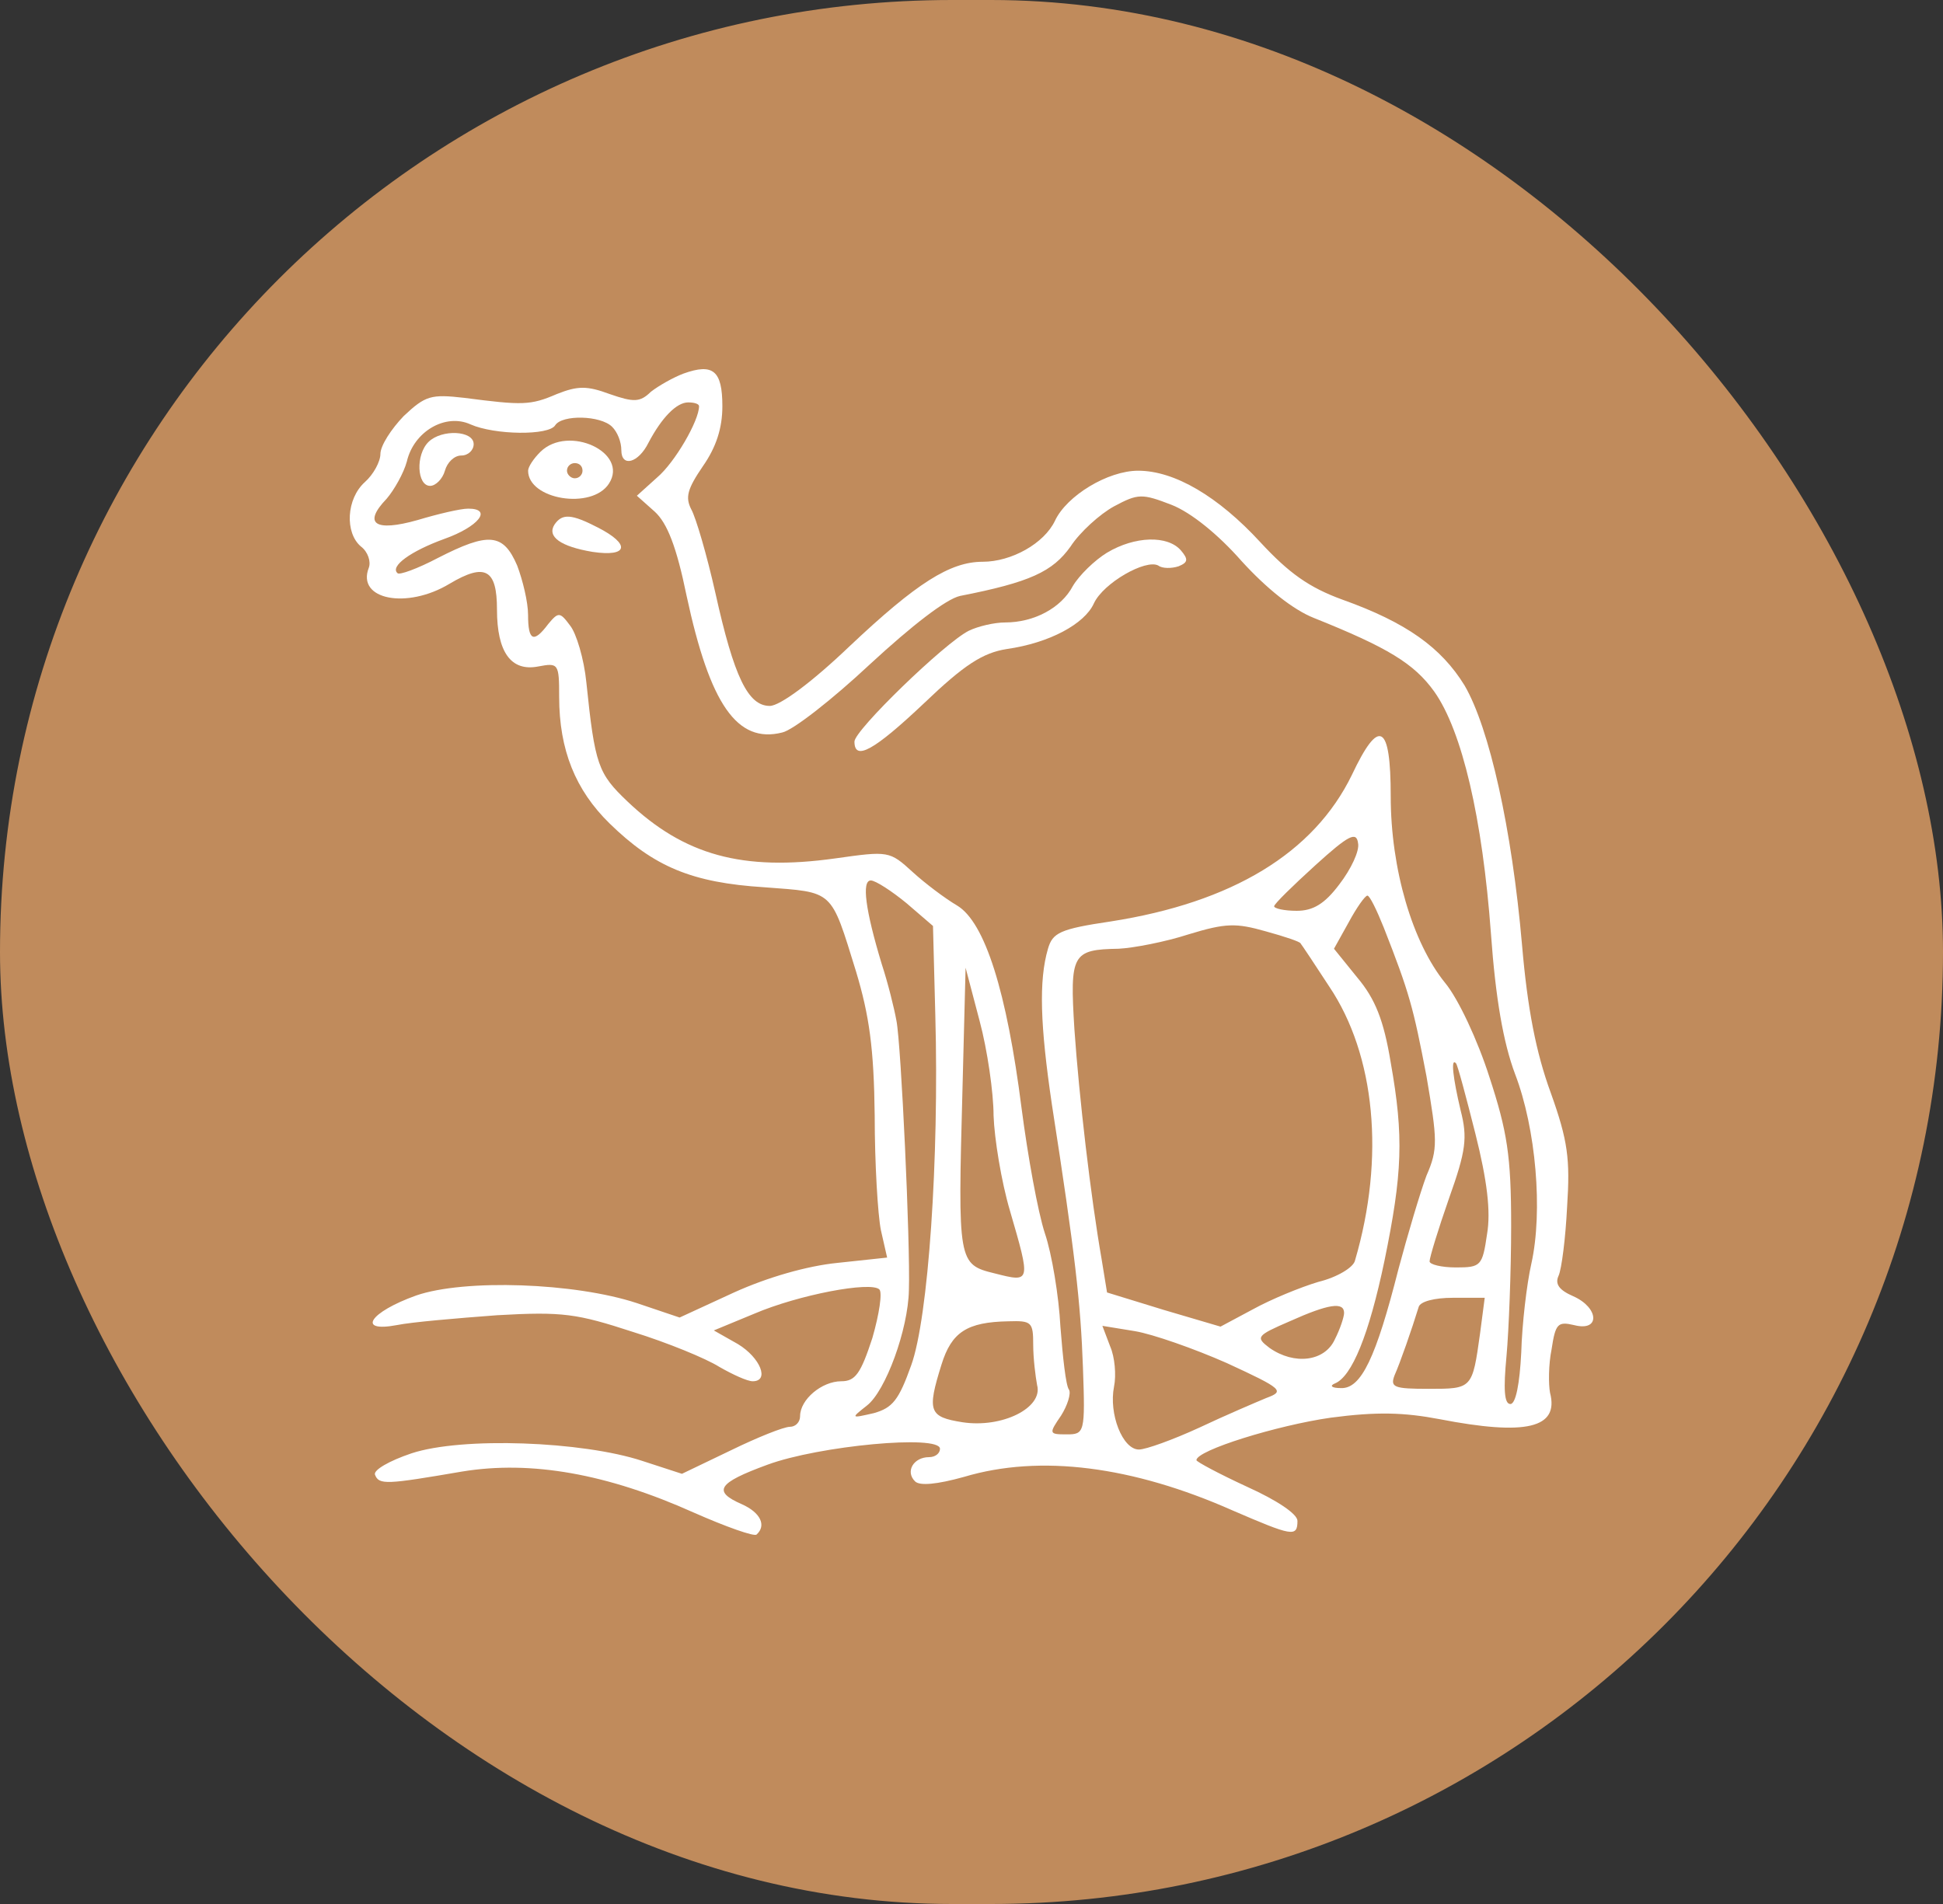 <?xml version="1.0" encoding="UTF-8"?> <svg xmlns="http://www.w3.org/2000/svg" width="50" height="49" viewBox="0 0 50 49" fill="none"><rect x="0" y="0" width="50" height="49" fill="#333333" stroke="none"/><rect width="50" height="49" rx="24.5" fill="#C08B5C"></rect><path d="M17.589 9.614C17.329 9.712 16.949 9.926 16.749 10.083C16.469 10.356 16.309 10.356 15.689 10.141C15.109 9.926 14.869 9.926 14.329 10.141C13.649 10.434 13.449 10.434 11.949 10.239C11.089 10.141 10.949 10.18 10.389 10.707C10.069 11.04 9.789 11.469 9.789 11.684C9.789 11.879 9.61 12.211 9.39 12.406C8.91 12.836 8.87 13.715 9.29 14.066C9.47 14.203 9.55 14.457 9.49 14.613C9.17 15.433 10.469 15.687 11.569 15.023C12.489 14.476 12.789 14.652 12.789 15.687C12.789 16.781 13.149 17.288 13.849 17.152C14.369 17.054 14.389 17.074 14.389 17.933C14.389 19.3 14.809 20.335 15.689 21.194C16.829 22.307 17.809 22.717 19.669 22.834C21.469 22.971 21.369 22.873 22.029 25.002C22.369 26.134 22.489 26.974 22.509 28.712C22.509 29.942 22.589 31.27 22.669 31.661L22.829 32.364L21.549 32.501C20.769 32.579 19.749 32.872 18.889 33.262L17.489 33.907L16.389 33.536C14.789 33.008 11.949 32.911 10.709 33.34C9.509 33.77 9.17 34.297 10.21 34.102C10.589 34.024 11.749 33.926 12.789 33.848C14.489 33.75 14.849 33.809 16.289 34.278C17.169 34.551 18.169 34.961 18.509 35.176C18.849 35.371 19.229 35.547 19.369 35.547C19.809 35.547 19.569 34.942 18.989 34.59L18.369 34.239L19.409 33.809C20.549 33.321 22.409 32.969 22.629 33.184C22.709 33.262 22.629 33.809 22.449 34.434C22.149 35.352 22.009 35.547 21.649 35.547C21.149 35.547 20.589 36.016 20.589 36.445C20.589 36.602 20.469 36.719 20.329 36.719C20.169 36.719 19.489 36.992 18.809 37.324L17.549 37.929L16.529 37.597C14.989 37.09 11.889 36.972 10.589 37.402C10.009 37.597 9.61 37.832 9.649 37.949C9.749 38.222 9.949 38.203 11.889 37.871C13.669 37.578 15.629 37.929 17.849 38.925C18.689 39.296 19.409 39.55 19.469 39.492C19.729 39.257 19.569 38.925 19.089 38.711C18.329 38.379 18.469 38.164 19.749 37.695C21.069 37.207 24.189 36.914 24.189 37.285C24.189 37.402 24.069 37.5 23.909 37.5C23.509 37.5 23.288 37.871 23.549 38.125C23.669 38.242 24.108 38.203 24.808 38.008C26.768 37.422 29.148 37.734 31.708 38.867C33.248 39.531 33.388 39.57 33.388 39.14C33.388 38.964 32.868 38.613 32.088 38.261C31.368 37.929 30.788 37.617 30.788 37.578C30.788 37.324 32.868 36.68 34.248 36.484C35.428 36.328 36.128 36.348 37.047 36.523C39.267 36.953 40.127 36.758 39.887 35.84C39.847 35.625 39.847 35.117 39.927 34.727C40.027 34.063 40.087 34.004 40.507 34.102C41.187 34.278 41.147 33.653 40.487 33.36C40.127 33.204 40.007 33.047 40.107 32.833C40.187 32.657 40.287 31.856 40.327 31.056C40.407 29.825 40.347 29.357 39.907 28.126C39.527 27.091 39.307 25.959 39.167 24.318C38.907 21.331 38.327 18.733 37.688 17.64C37.087 16.663 36.188 16.019 34.548 15.433C33.688 15.121 33.168 14.75 32.428 13.949C31.348 12.777 30.228 12.114 29.288 12.114C28.508 12.114 27.448 12.758 27.148 13.402C26.868 13.988 26.028 14.457 25.288 14.457C24.448 14.457 23.588 15.004 21.869 16.625C20.889 17.562 20.069 18.167 19.809 18.167C19.249 18.167 18.889 17.425 18.409 15.258C18.189 14.281 17.909 13.324 17.789 13.109C17.629 12.797 17.689 12.582 18.089 11.996C18.429 11.508 18.589 11.02 18.589 10.454C18.589 9.536 18.349 9.341 17.589 9.614ZM17.989 10.454C17.989 10.825 17.369 11.899 16.909 12.289L16.389 12.758L16.849 13.168C17.169 13.461 17.409 14.066 17.669 15.336C18.269 18.128 18.969 19.144 20.129 18.851C20.409 18.792 21.429 17.991 22.389 17.093C23.468 16.097 24.348 15.414 24.708 15.336C26.508 14.984 27.088 14.711 27.548 14.066C27.788 13.695 28.308 13.227 28.668 13.031C29.288 12.699 29.388 12.699 30.148 12.992C30.648 13.188 31.348 13.754 31.948 14.437C32.588 15.14 33.268 15.687 33.808 15.902C35.708 16.663 36.388 17.074 36.907 17.796C37.627 18.812 38.148 21.057 38.367 24.026C38.487 25.705 38.687 26.837 38.987 27.638C39.527 29.044 39.707 31.173 39.407 32.52C39.287 33.047 39.167 34.082 39.147 34.805C39.107 35.605 39.007 36.133 38.867 36.133C38.707 36.133 38.687 35.742 38.767 34.903C38.827 34.239 38.887 32.715 38.887 31.544C38.887 29.747 38.787 29.122 38.327 27.716C38.028 26.779 37.528 25.705 37.188 25.295C36.348 24.26 35.788 22.366 35.788 20.491C35.788 18.616 35.488 18.46 34.788 19.944C33.808 21.956 31.708 23.225 28.588 23.713C27.268 23.908 27.088 24.006 26.968 24.416C26.728 25.236 26.768 26.388 27.068 28.419C27.668 32.286 27.808 33.516 27.868 35.196C27.928 36.875 27.908 36.914 27.448 36.914C26.988 36.914 26.988 36.894 27.308 36.426C27.468 36.172 27.568 35.859 27.508 35.762C27.428 35.664 27.348 34.922 27.288 34.141C27.248 33.36 27.068 32.266 26.888 31.739C26.708 31.192 26.448 29.747 26.288 28.517C25.908 25.529 25.348 23.733 24.628 23.303C24.328 23.127 23.808 22.737 23.488 22.444C22.889 21.897 22.869 21.897 21.489 22.092C19.109 22.424 17.609 22.014 16.149 20.628C15.389 19.905 15.309 19.69 15.089 17.562C15.029 16.956 14.829 16.293 14.669 16.097C14.409 15.746 14.369 15.746 14.109 16.058C13.729 16.566 13.589 16.488 13.589 15.824C13.589 15.492 13.449 14.925 13.309 14.555C12.949 13.715 12.569 13.695 11.269 14.359C10.749 14.633 10.269 14.808 10.229 14.75C10.03 14.574 10.569 14.184 11.429 13.871C12.309 13.559 12.689 13.09 12.049 13.09C11.849 13.09 11.269 13.227 10.749 13.383C9.649 13.695 9.33 13.48 9.949 12.836C10.149 12.602 10.389 12.172 10.469 11.879C10.649 11.098 11.469 10.629 12.109 10.922C12.729 11.196 14.129 11.215 14.289 10.942C14.469 10.668 15.449 10.688 15.749 10.981C15.889 11.118 15.989 11.371 15.989 11.586C15.989 12.035 16.429 11.918 16.689 11.391C17.029 10.747 17.409 10.356 17.709 10.356C17.869 10.356 17.989 10.395 17.989 10.454ZM34.468 22.756C34.088 23.264 33.788 23.44 33.368 23.44C33.048 23.44 32.788 23.381 32.788 23.323C32.788 23.264 33.268 22.795 33.848 22.268C34.708 21.487 34.908 21.389 34.948 21.702C34.988 21.897 34.768 22.366 34.468 22.756ZM23.328 23.244L24.009 23.83L24.069 26.134C24.169 29.825 23.889 33.926 23.448 35.137C23.128 36.035 22.968 36.23 22.489 36.367C21.889 36.504 21.889 36.504 22.309 36.172C22.789 35.801 23.369 34.219 23.389 33.204C23.428 31.993 23.189 26.877 23.069 26.271C23.009 25.939 22.849 25.295 22.689 24.807C22.269 23.42 22.169 22.659 22.409 22.659C22.529 22.659 22.948 22.932 23.328 23.244ZM35.608 23.869C36.268 25.549 36.368 25.92 36.708 27.697C36.987 29.337 37.008 29.571 36.708 30.255C36.548 30.684 36.228 31.759 35.988 32.657C35.408 34.942 35.028 35.742 34.508 35.723C34.268 35.723 34.208 35.664 34.348 35.605C34.788 35.43 35.228 34.356 35.628 32.442C36.088 30.196 36.128 29.259 35.788 27.345C35.608 26.252 35.388 25.705 34.928 25.158L34.328 24.416L34.708 23.733C34.908 23.362 35.128 23.049 35.188 23.049C35.248 23.049 35.428 23.42 35.608 23.869ZM33.468 24.279C33.488 24.299 33.828 24.807 34.208 25.392C35.388 27.15 35.648 29.786 34.868 32.442C34.828 32.618 34.408 32.872 33.928 32.989C33.468 33.126 32.708 33.438 32.248 33.692L31.408 34.141L29.948 33.711L28.488 33.262L28.348 32.403C28.068 30.802 27.768 28.224 27.648 26.486C27.528 24.553 27.588 24.436 28.788 24.416C29.168 24.397 29.988 24.24 30.588 24.045C31.548 23.752 31.808 23.752 32.568 23.967C33.068 24.104 33.468 24.24 33.468 24.279ZM25.568 28.712C25.588 29.298 25.768 30.411 25.988 31.153C26.528 33.008 26.528 33.008 25.608 32.774C24.648 32.54 24.648 32.501 24.768 28.029L24.848 24.904L25.208 26.271C25.408 27.013 25.568 28.126 25.568 28.712ZM37.968 29.181C38.267 30.372 38.367 31.173 38.267 31.759C38.148 32.579 38.108 32.618 37.468 32.618C37.087 32.618 36.788 32.54 36.788 32.462C36.788 32.364 37.008 31.641 37.288 30.841C37.727 29.61 37.767 29.279 37.587 28.576C37.388 27.736 37.328 27.209 37.468 27.365C37.508 27.404 37.727 28.224 37.968 29.181ZM38.087 34.317C37.888 35.742 37.888 35.742 36.768 35.742C35.868 35.742 35.768 35.703 35.888 35.391C36.028 35.078 36.328 34.219 36.508 33.633C36.548 33.496 36.907 33.399 37.388 33.399H38.207L38.087 34.317ZM34.588 33.789C34.588 33.887 34.488 34.2 34.348 34.473C34.088 35.039 33.308 35.137 32.668 34.688C32.308 34.414 32.328 34.375 33.188 34.004C34.188 33.555 34.588 33.496 34.588 33.789ZM26.588 34.61C26.588 34.961 26.648 35.43 26.688 35.645C26.848 36.23 25.788 36.758 24.768 36.602C23.909 36.465 23.849 36.328 24.228 35.117C24.488 34.278 24.888 34.024 25.948 34.004C26.548 33.985 26.588 34.024 26.588 34.61ZM31.568 35.078C33.008 35.742 33.068 35.801 32.588 35.977C32.308 36.094 31.528 36.426 30.868 36.738C30.188 37.051 29.488 37.304 29.308 37.304C28.888 37.304 28.528 36.387 28.668 35.684C28.728 35.391 28.688 34.922 28.568 34.649L28.368 34.121L29.208 34.258C29.668 34.336 30.728 34.707 31.568 35.078Z" fill="white"></path><path d="M11.029 11.371C10.689 11.703 10.729 12.504 11.069 12.504C11.209 12.504 11.389 12.328 11.449 12.114C11.509 11.899 11.689 11.723 11.869 11.723C12.049 11.723 12.189 11.586 12.189 11.43C12.189 11.079 11.369 11.04 11.029 11.371Z" fill="white"></path><path d="M13.91 11.625C13.73 11.801 13.59 12.016 13.59 12.114C13.59 12.856 15.23 13.129 15.67 12.446C16.19 11.645 14.63 10.922 13.91 11.625ZM14.99 12.114C14.99 12.211 14.91 12.309 14.79 12.309C14.69 12.309 14.59 12.211 14.59 12.114C14.59 11.996 14.69 11.918 14.79 11.918C14.91 11.918 14.99 11.996 14.99 12.114Z" fill="white"></path><path d="M14.269 13.5C14.069 13.812 14.429 14.066 15.249 14.203C16.169 14.34 16.229 14.008 15.389 13.578C14.709 13.227 14.469 13.207 14.269 13.5Z" fill="white"></path><path d="M28.488 14.223C28.168 14.418 27.768 14.808 27.608 15.082C27.308 15.648 26.608 16.019 25.868 16.019C25.588 16.019 25.168 16.117 24.928 16.234C24.308 16.546 21.988 18.792 21.988 19.085C21.988 19.593 22.488 19.319 23.788 18.089C24.808 17.113 25.288 16.8 25.908 16.703C27.008 16.546 27.908 16.058 28.148 15.531C28.388 15.004 29.488 14.379 29.808 14.555C29.908 14.633 30.148 14.633 30.328 14.574C30.568 14.476 30.588 14.398 30.388 14.164C30.048 13.773 29.208 13.793 28.488 14.223Z" fill="white"></path></svg> 